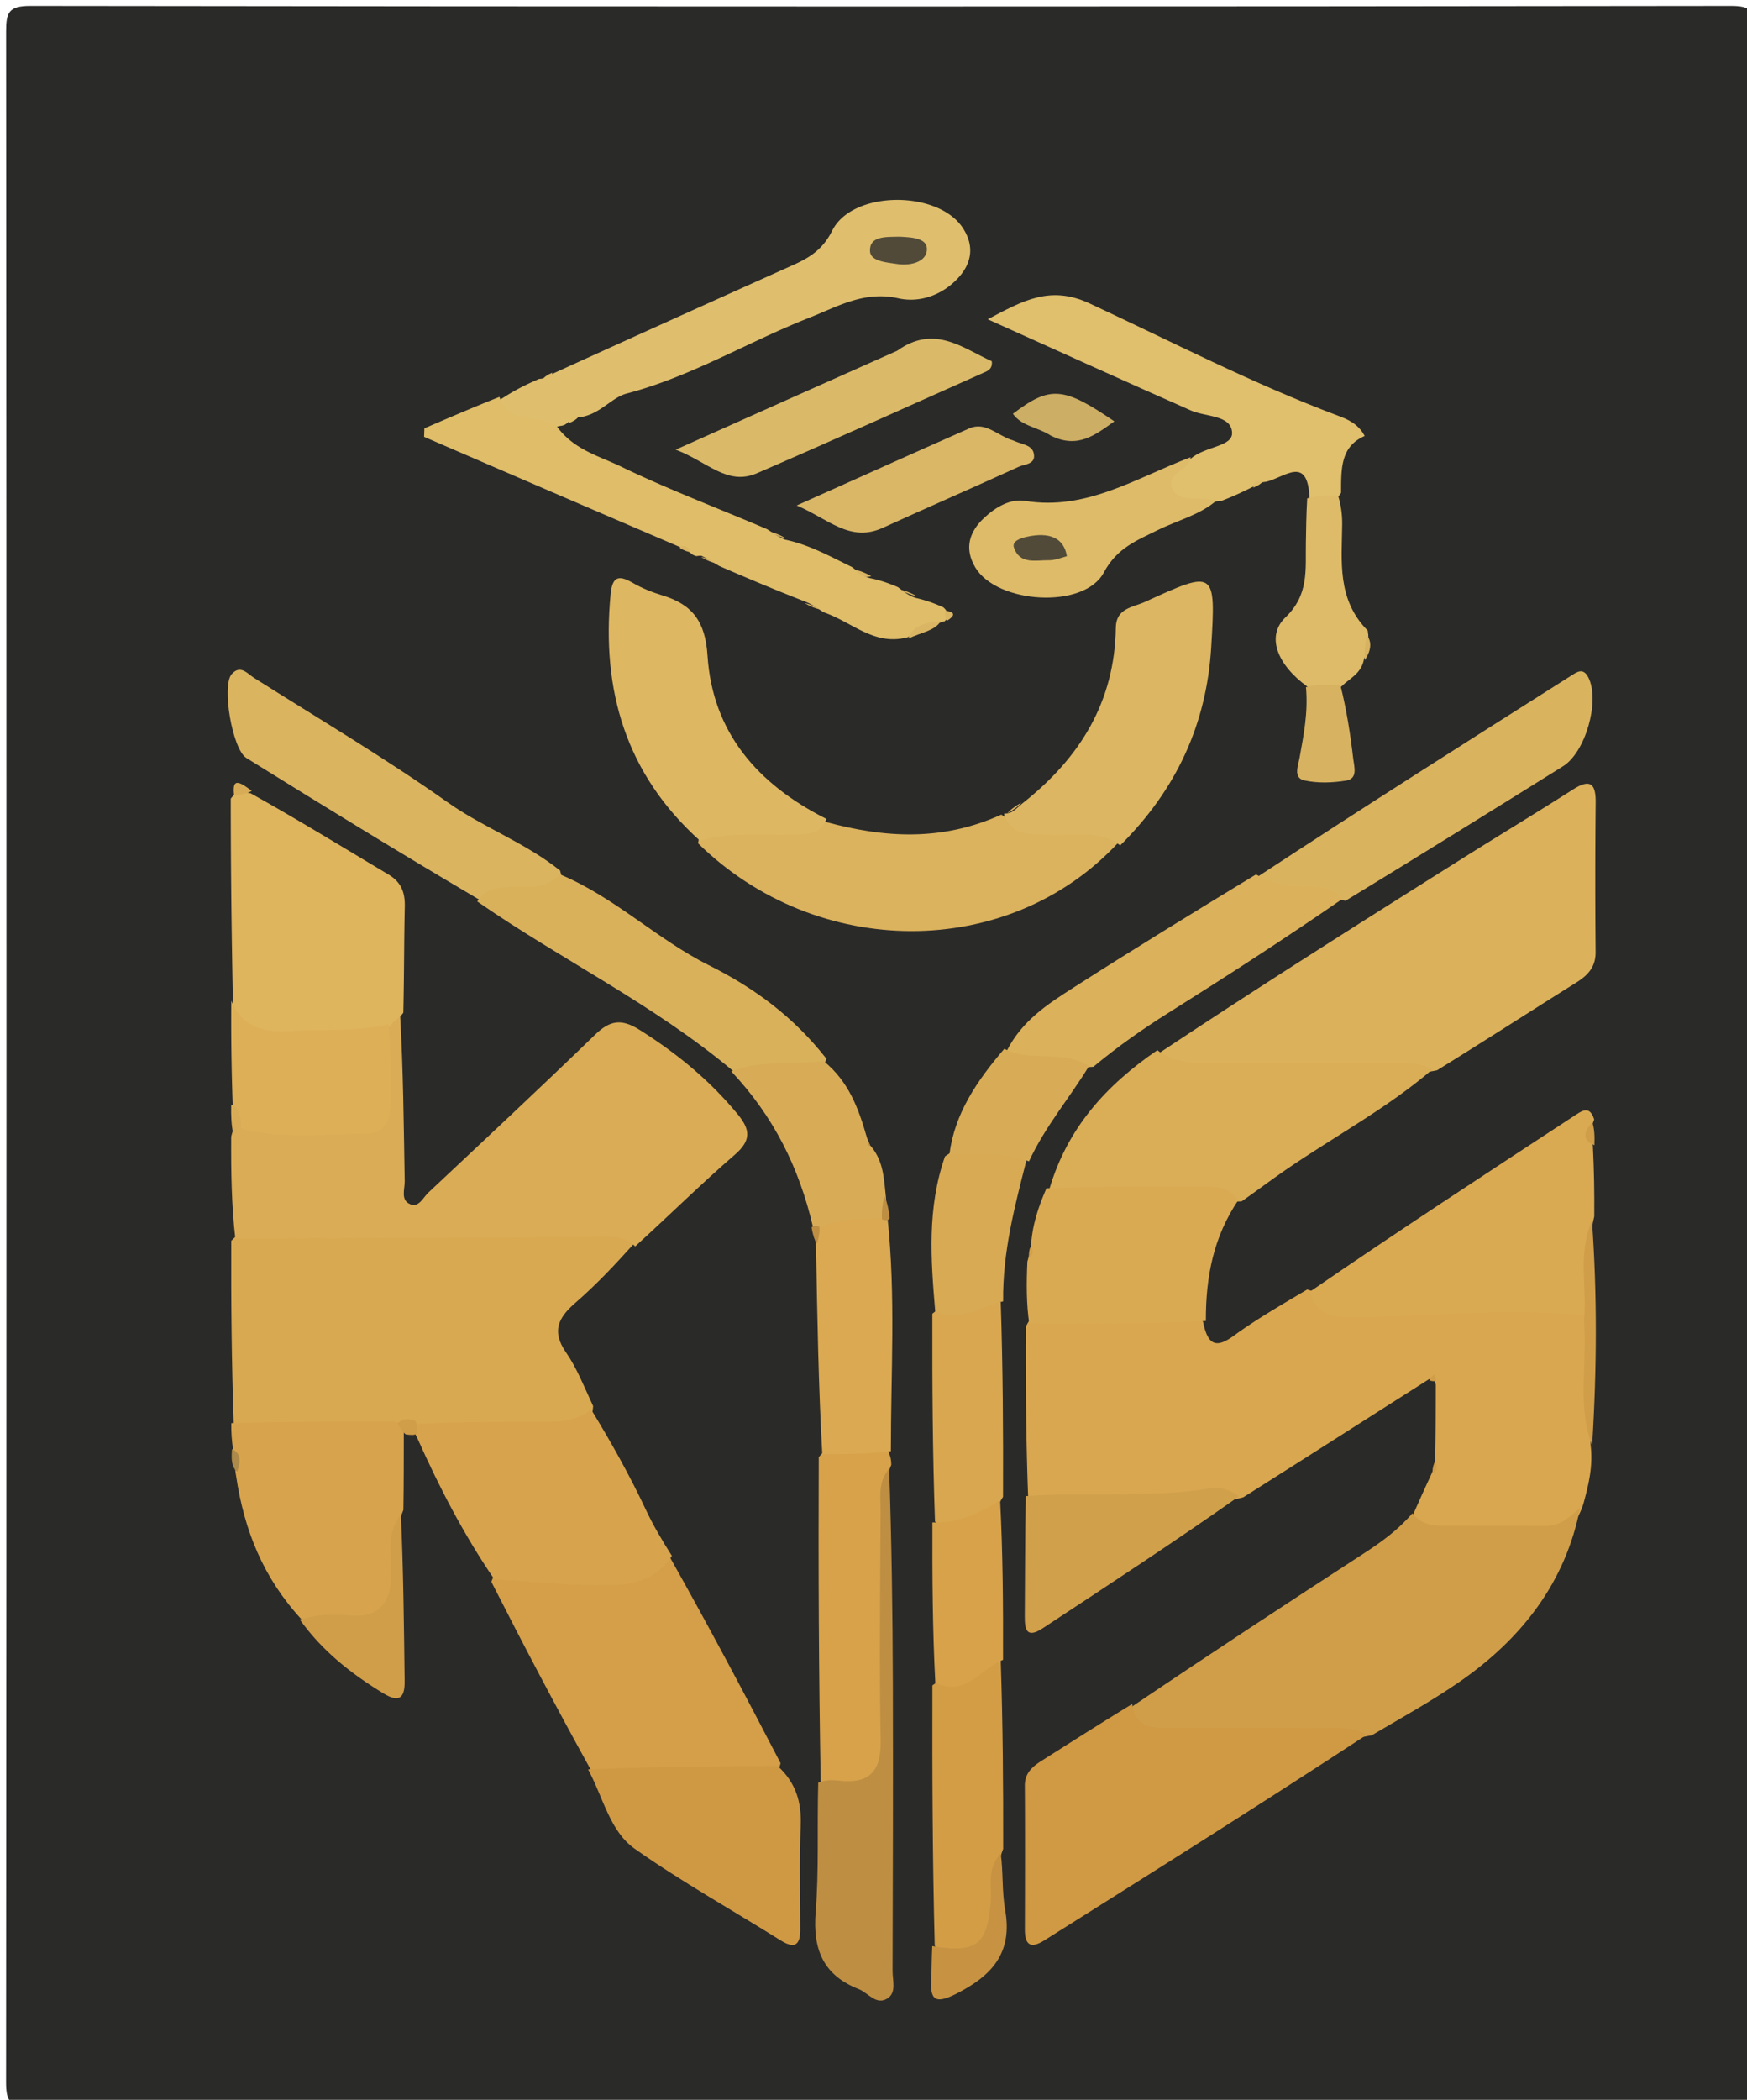 <?xml version="1.0" encoding="UTF-8"?>
<svg data-bbox="0.931 0.906 268.152 322.2" viewBox="0 0 268 322" xmlns="http://www.w3.org/2000/svg" data-type="ugc">
    <g>
        <path d="M269 122c0 65.972-.028 131.445.083 196.917.006 3.24-.4 4.194-3.997 4.189-86.796-.136-173.592-.129-260.389-.018-3.25.004-3.768-.89-3.766-3.888.083-104.789.081-209.578.007-314.366C.936 1.917 1.33.902 4.663.906c86.963.119 173.927.117 260.89.001 3.126-.004 3.526.805 3.519 3.643C268.965 43.533 269 82.517 269 122z" fill="#2A2A29"/>
        <path d="M219.21 211.498c-9.537 6.062-18.845 12.024-28.486 18.112-8.848 2.297-17.53 1.978-26.193 1.811-2.273-.043-4.738.338-6.817-2.056-.32-8.745-.376-17.094-.343-25.903.86-1.887 2.088-2.606 3.675-2.688a185.78 185.78 0 0 1 20.182.041c1.192.068 2.22.552 3.316 1.835.725 3.566 1.93 4.223 4.751 2.165 3.484-2.542 7.252-4.694 11.247-7.078 6.756 2.286 13.32 2.006 19.948 1.245 7.61-.873 15.163-.796 22.76 2.375 1.262 6.776.506 13.258.757 20.181.393 3.296-.282 6.011-1.11 9.09-1.46 4.457-4.324 5.958-8.482 5.84-4.47-.127-8.954.168-13.421-.19-2.188-.174-4.465-.416-4.243-3.946a281.28 281.28 0 0 1 2.7-5.988c.337-.74.476-1.171.698-1.933.096-4.082.1-7.836.105-12.06-.165-.81-.437-.97-1.044-.853z" fill="#D9A74F"/>
        <path d="M35.857 218.34c-.33-9.5-.416-18.583-.378-28.063 2.501-2.666 5.498-2.747 8.504-2.729 16.299.1 32.598.18 48.894-.26 2.276-.062 3.908.542 4.32 3.488-3.024 3.363-5.867 6.35-8.967 9.041-2.606 2.262-3.63 4.352-1.404 7.566 1.677 2.42 2.77 5.245 4.169 8.245-.232 3.045-1.68 4.537-4.421 4.616-6.878.196-13.765.789-21.048-.619-1.948-.754-3.457-.912-5.393.053-7.118 1.313-13.835.772-20.541.582-1.32-.037-2.616-.335-3.735-1.92z" fill="#D9A951"/>
        <path d="M97.437 191.135c-1.25-1.253-2.565-1.468-4.191-1.457-18.884.127-37.769.174-57.148.222-.579-5.057-.662-10.094-.63-15.584.22-1.013.47-1.498 1.235-2.095 4.656-.934 8.992-.569 13.306-.743 5.518-.224 7.117-1.716 7.455-7.162.167-2.68.492-5.287 1.709-8.118.725-.656 1.241-.81 2.205-.642.488 8.62.561 17.1.706 25.579.02 1.234-.69 2.941.899 3.55 1.292.495 1.927-1.052 2.731-1.807 8.556-8.035 17.142-16.038 25.57-24.206 2.285-2.214 4.028-2.51 6.835-.746 5.7 3.584 10.778 7.746 15.057 12.951 1.935 2.354 2.089 4-.445 6.187-5.158 4.454-10.008 9.264-15.294 14.071z" fill="#DAAC55"/>
        <path d="M177.897 161.439c15.614-10.364 31.253-20.24 46.907-30.09 5.48-3.449 11.026-6.79 16.484-10.273 2.563-1.635 3.523-1.035 3.497 1.946a1251.9 1251.9 0 0 0-.01 22.93c.022 2.334-1.16 3.589-2.983 4.73-7.032 4.404-14.004 8.905-21.344 13.446-12.432 2.408-24.638 1.092-36.795 1.21-2.434.023-5.186.022-5.756-3.9z" fill="#DBB15B"/>
        <path d="M216.666 232.062c1.193 1.481 2.73 1.91 4.474 1.912 5.291.003 10.584-.05 15.875.02 2.233.03 3.69-1.195 5.388-2.822-2.207 11.435-8.959 20.134-18.54 26.754-4.213 2.91-8.714 5.403-13.424 8.173-10.868 2.169-21.505 1.356-32.106 1.189-3.075-.049-6.375-.561-4.597-5.642 11.99-8.096 23.694-15.78 35.437-23.403 2.652-1.722 5.201-3.523 7.493-6.181z" fill="#D09E49"/>
        <path d="M173.684 261.304c.39 3.429 2.814 3.698 5.489 3.694a4700.5 4700.5 0 0 1 23.843.014c2.138.008 4.321-.244 6.714.966-16.256 10.656-32.884 21.098-49.5 31.56-2.136 1.344-3.016.723-3.01-1.695.02-7.331.044-14.663-.006-21.995-.013-1.992 1.2-2.97 2.65-3.887 4.503-2.848 8.998-5.71 13.82-8.657z" fill="#D09944"/>
        <path d="M90.574 271.287c-5.34-9.647-10.252-18.998-15.2-28.726.918-2.677 2.907-2.887 4.938-2.624 7.436.959 14.792.892 22.437-1.174 5.923 10.525 11.435 20.886 16.998 31.618-.47 2.043-1.794 2.659-3.356 2.77-7.263.52-14.53.535-21.794-.006-1.362-.101-2.49-.822-4.023-1.858z" fill="#D49F48"/>
        <path d="M61.872 155.302c-.502.675-.902.955-1.587 1.467-2.085 2.716-4.529 3.712-7.577 3.676-3.482-.04-6.97.116-10.45-.05-5.518-.265-5.899-.686-6.523-6.936a1494.804 1494.804 0 0 1-.335-30.975c.848-1.232 1.715-1.02 3.025-.85 7.337 4.088 14.214 8.329 21.157 12.461 1.976 1.176 2.564 2.764 2.515 4.942-.119 5.29-.092 10.581-.225 16.265z" fill="#DEB45D"/>
        <path d="M177.546 161.042c2.255 1.821 4.694 1.976 7.228 1.969 9.587-.03 19.174-.018 28.76-.002 1.974.004 3.983-.173 6.203.985-6.87 5.912-15.011 10.25-22.576 15.454-2.163 1.488-4.256 3.077-6.687 4.78-7.785.306-15.263.325-22.74.19-2.262-.04-4.727.359-6.756-2.065 2.752-9.34 8.678-15.926 16.568-21.31z" fill="#DAAD57"/>
        <path d="M243.299 201.7c-12.013-1.218-23.723.208-35.434.27-2.814.014-5.82.122-6.89-3.908 13.565-9.316 27.212-18.244 40.86-27.173 1.06-.694 2.093-1.227 2.719.78-.563 1.406-.636 2.535-.202 4.022.185 3.68.246 7.037.215 10.841-1.326 5.198.152 10.11-1.268 15.168z" fill="#DAAA53"/>
        <path d="M126.613 126.024c9.232 2.529 17.99 2.972 26.99-1.1 1.663 1.077 2.937 1.386 4.78.998 2.856-.602 5.855-.542 8.795-.22 1.991.218 4.051.431 4.287 3.602-16.796 17.995-46.107 17.934-64.374.018.347-3.076 2.452-3.492 4.713-3.65 4.822-.338 9.626-.162 14.809.352z" fill="#DBB25D"/>
        <path d="M103.075 238.588c-2.333 3.518-5.595 4.418-9.491 4.479-5.802.09-11.538-.508-17.772-.908-4.66-6.836-8.365-13.948-11.782-21.604-.459-.793-.586-1.31-.27-2.214 6.831-.34 13.426-.36 20.022-.337 2.346.007 4.618-.19 6.93-1.82 3.03 4.962 5.886 10.052 8.362 15.32 1.123 2.39 2.429 4.603 4 7.084z" fill="#D7A44D"/>
        <path d="M87.216 64.697c-.452.418-.735.568-1.31.623-6.906 1.695-8.498 1.072-9.16-4.037 2.033-1.353 3.82-2.26 5.952-3.173.905-.08 1.422-.266 2.084-.802a7028.867 7028.867 0 0 1 36.84-16.644c2.561-1.15 4.584-2.377 6.047-5.301 3.096-6.19 16.226-6.232 20.042-.395 1.761 2.694 1.433 5.365-.789 7.728-2.487 2.644-5.933 3.76-9.112 3.048-5.253-1.176-9.303 1.266-13.71 3-9.381 3.69-18.071 9.014-27.944 11.597-2.274.595-3.933 2.988-6.813 3.576-.937.07-1.459.24-2.127.78z" fill="#DFBF6E"/>
        <path d="M35.489 218.237c8.254-.292 16.383-.27 24.978-.25 1.12.214 1.416.712 1.478 1.664-.016 4.016.008 7.727-.064 11.89-1.657 3.93-.7 7.6-.847 11.175-.243 5.93-2.295 7.921-8.3 7.452-2.111-.165-4.31-.197-6.49-1.85-5.846-6.357-8.776-13.6-10.025-21.994-.28-1.507-.147-2.672-.482-4.122-.185-1.438-.279-2.545-.248-3.965z" fill="#D7A44D"/>
        <path d="M76.611 60.866c1.53 4.158 5.697 2.62 8.656 4.288 2.582 3.778 6.623 4.757 10.001 6.392 7.187 3.479 14.688 6.306 22.388 9.596 1.042.649 1.721 1.156 2.768 1.607 3.763.796 6.814 2.526 10.266 4.201 1.025.775 1.692 1.441 2.884 1.733 1.518.31 2.704.734 4.153 1.343.987.726 1.66 1.339 2.808 1.676 1.539.359 2.746.79 4.194 1.44.602.563.761.99.516 1.759-.23.273-.344.434-.425.378-1.863.587-3.644 1.234-5.556 2.436-5.15 1.387-8.506-2.318-12.929-3.83-1.038-.666-1.718-1.202-2.795-1.622-4.51-1.754-8.698-3.515-13.202-5.47-1.032-.604-1.71-1.071-2.715-1.553-.305-.049-.779.044-.779.044s-.467-.122-.652-.278c-.63-.493-1.06-.855-1.87-1.11a13113.648 13113.648 0 0 1-39.264-16.911l.044-1.299c3.71-1.597 7.419-3.194 11.509-4.82z" fill="#DFBD69"/>
        <path d="M171.848 129.636c-3.599-2.559-7.515-1.35-11.186-1.63-2.379-.182-5.053.453-6.538-2.786-.136-.357-.064-.51.013-.475 1.1.075 1.672-.695 2.617-1.473 8.979-7.05 14.253-15.704 14.42-27.041.044-2.992 2.645-3.097 4.462-3.93 10.78-4.94 10.887-4.903 10.17 6.948-.71 11.776-5.347 21.86-13.958 30.387z" fill="#DCB662"/>
        <path d="M126.777 125.58c-.968 2.603-3.204 2.35-5.321 2.423-4.565.156-9.177-.476-14.082.913-11.375-10.22-15.105-23.053-13.709-37.736.256-2.688 1.138-3.11 3.4-1.8 1.418.823 2.988 1.447 4.561 1.926 4.604 1.4 6.569 4.002 6.909 9.222.765 11.744 7.624 19.715 18.242 25.051z" fill="#DEB763"/>
        <path d="M192.218 74.641c-1.679.842-3.133 1.525-4.933 2.206-1.87.036-3.224.817-4.692 1.024-2.067.293-4.146.187-4.799-2.339-.586-2.268.891-3.338 2.763-4.04.625-.235 1.213-.545 2.112-1.163 2.203-1.909 6.408-1.81 6.338-3.957-.089-2.75-4.032-2.416-6.327-3.429-10.121-4.464-20.19-9.047-31.156-13.982 5.501-2.917 9.631-5.22 15.613-2.438 12.637 5.877 25.038 12.315 38.125 17.224 1.39.522 3.087 1.201 4.088 3.107-3.701 1.623-3.614 4.964-3.623 8.718-1.37 2.112-2.866 2.397-4.842.767-.28-6.545-3.704-3.21-6.568-2.48-.916.1-1.429.279-2.099.782z" fill="#E0BF6D"/>
        <path d="M160.535 182.22c7.922-.262 15.626-.262 23.329-.201 2.087.016 4.34-.362 6.087 2.025-3.766 5.605-4.99 11.65-4.965 18.52-8.97.434-17.814.435-27.092.436-.44-3.038-.445-6.077-.29-9.543.262-.861.361-1.295.533-2.055.164-3.333 1.064-6.142 2.398-9.182z" fill="#DAAA53"/>
        <path d="M192.9 134.461c16.08-10.55 32.043-20.672 48.015-30.78.962-.61 1.966-1.429 2.796.298 1.719 3.576-.474 11.365-3.926 13.518-11 6.865-22.015 13.704-33.37 20.634-2.679-.508-4.983.439-7.31.22-2.602-.245-5.278-.362-6.204-3.89z" fill="#DAB35F"/>
        <path d="M73.458 137.925c-12.197-7.188-23.956-14.41-35.673-21.696-2.15-1.337-3.802-11.087-2.243-12.851 1.339-1.515 2.43-.062 3.437.575 9.954 6.294 20.114 12.302 29.716 19.097 5.456 3.861 11.769 6.102 17.223 10.446 1.078 3.418-.826 4.286-3.37 4.733-2.915.512-5.753-.375-9.09-.304z" fill="#DBB460"/>
        <path d="M90.218 271.332c9.464-.395 19-.449 29.059-.541 2.842 2.584 3.692 5.606 3.556 9.129-.204 5.314-.067 10.642-.067 15.964 0 2.394-.855 3.02-3.017 1.665-7.465-4.674-15.184-8.98-22.372-14.043-3.834-2.7-4.812-7.813-7.159-12.174z" fill="#CF9944"/>
        <path d="M73.217 138.242c1.42-2.314 3.733-2.193 6.01-2.244 2.244-.05 4.597.272 6.629-1.932 8.424 3.48 14.908 9.97 22.888 13.95 6.992 3.487 13.018 7.934 18.026 14.33-1.132 3.655-4.111 2.824-6.58 3.014-2.454.189-4.905-.12-7.716-1.124-12.284-10.296-26.316-17.027-39.257-25.994z" fill="#DAB15B"/>
        <path d="M192.675 134.093c2.643 1.507 5.248 1.873 7.955 1.916 1.81.029 3.725-.17 5.233 1.88-8.713 6.02-17.606 11.762-26.568 17.394-3.937 2.474-7.73 5.118-11.566 8.307-3.048.16-5.718 1.056-8.486.698-1.947-.253-3.915-.376-4.812-3.118 2.349-4.654 6.287-7.19 10.169-9.674 9.182-5.88 18.483-11.573 28.075-17.403z" fill="#DBB15B"/>
        <path d="M125.902 273.312c-.305-16.755-.368-33.082-.299-49.86 3.31-3.934 6.803-3.3 10.685-.851.353.826.427 1.26.444 2.024-1.191 2.708-.697 5.249-.708 7.717-.053 11.993-.007 23.986-.03 35.98-.015 7.123-3.123 8.817-10.092 4.99z" fill="#D7A24A"/>
        <path d="M125.52 273.343c1.131-.407 2.129-.411 3.112-.296 4.64.546 6.563-1.291 6.471-6.145-.222-11.741-.067-23.49-.012-35.235.01-2.11-.437-4.338 1.309-6.468.38 10.889.538 22.022.573 33.157.044 14.636.006 29.274-.045 43.91-.004 1.433.629 3.287-.78 4.186-1.741 1.11-2.961-.857-4.43-1.433-5.423-2.129-7.049-6.084-6.593-11.773.516-6.447.207-12.96.396-19.903z" fill="#BE8E42"/>
        <path d="M136.665 222.533c-3.438.462-6.778.464-10.523.467-.583-10.374-.759-20.75-.954-31.598-.19-1.615-.206-2.76.063-4.325 2.417-3.325 5.398-2.305 8.695-1.7.995.317 1.51.595 2.206 1.36 1.276 12.017.514 23.682.513 35.796z" fill="#DAA951"/>
        <path d="M153.522 254.724c.319 9.627.391 18.985.372 28.803-1.728 4.38-.284 8.579-1.167 12.538-.415 1.859-.533 4.202-3.07 4.76-2.392.525-4.595.35-6.262-2.47-.346-13.39-.394-26.412-.36-39.897 3.257-2.252 5.773-5.927 10.487-3.734z" fill="#D39D46"/>
        <path d="M157.358 229.431c9.444-.725 18.83.323 28.153-1.175 1.511-.243 2.95-.004 4.547 1.208-9.805 6.914-19.951 13.542-30.072 20.21-2.453 1.615-2.795.302-2.781-1.808.039-5.99.043-11.981.153-18.435z" fill="#D1A04B"/>
        <path d="M35.483 153.445c1.655 4.123 5.04 4.947 9.415 4.627 4.751-.348 9.565.215 14.684-1.023.397 4.115.4 8.28.345 12.442-.032 2.483-1.108 4.33-3.779 4.354-6.137.053-12.3.802-18.774-.663-1.636-1.016-1.22-2.444-1.679-3.897a360.274 360.274 0 0 1-.212-15.84z" fill="#DDB058"/>
        <path d="M137.634 53.783c5.698-4.076 10.022-.414 14.516 1.613.125.966-.37 1.36-.995 1.639-11.677 5.196-23.32 10.472-35.052 15.54-4.54 1.96-7.578-1.78-12.45-3.62 11.954-5.35 22.792-10.2 33.981-15.172z" fill="#DABA69"/>
        <path d="M182.637 70.114c-.03.472-.363 1.058-.832 1.502-.916.87-2.556 1.367-2.061 3.008.522 1.732 2.177 1.769 3.682 1.84.979.047 1.958.085 3.226.254-2.536 2.245-5.986 3.048-9.085 4.588-3.18 1.58-6.218 2.71-8.233 6.486-3.034 5.683-16.41 4.79-19.717-.776-1.729-2.91-.933-5.46 1.357-7.603 1.739-1.627 3.992-2.974 6.287-2.602 9.396 1.526 16.937-3.48 25.376-6.697z" fill="#DEBB68"/>
        <path d="M143.435 233.337c-.373-10.7-.431-21.056-.408-31.876 3.204-2.656 6.464-3.973 10.494-1.766.325 9.995.39 19.687.351 29.838-3.695 6.274-5.054 6.774-10.437 3.804z" fill="#D9A74F"/>
        <path d="M135.305 186.704c-3.04.473-5.947-.181-9.03 1.273-.668.46-1.02.528-1.563.166-2.125-9.12-6.048-16.971-12.534-23.855 4.372-1.762 9.082-1.028 14.203-1.553 3.792 3.099 5.31 7.168 6.621 11.753.2.52.3.685.472 1.13 1.817 2.065 2.082 4.376 2.34 7.073.168 1.53.337 2.67-.51 4.013z" fill="#D8AC57"/>
        <path d="M153.888 199.56c-3.432.778-6.504 3.265-10.422 1.524-.67-7.93-1.268-15.794 1.507-23.761 5.014-3.507 8.976-3.424 12.525.455-1.86 7.333-3.69 14.165-3.61 21.782z" fill="#D8AA54"/>
        <path d="M155.479 67.564c1.362.62 2.836.657 3.111 1.974.352 1.686-1.38 1.616-2.3 2.035-6.94 3.17-13.936 6.217-20.881 9.376-5.014 2.28-8.334-1.368-13.19-3.437 9.356-4.184 17.89-8.031 26.453-11.81 2.532-1.118 4.322 1.122 6.807 1.862z" fill="#D9B767"/>
        <path d="M143.036 233.457c3.854.15 7.029-1.31 10.389-3.394.411 7.956.48 15.984.446 24.471-3.452 1.354-5.716 5.748-10.39 3.501-.418-8.065-.473-16.09-.445-24.578z" fill="#D7A24A"/>
        <path d="M200.532 76.425c1.541-.451 2.962-.447 4.738-.442.453 1.47.644 2.94.631 4.407-.05 5.656-.858 11.48 3.915 16.315.257 1.63.082 2.842-.571 4.365-.354 1.936-1.654 2.657-2.971 3.747-1.792 1.745-3.455 2.39-5.72.473-4.622-3.34-6.369-7.734-3.355-10.617 3.623-3.466 3.057-7.313 3.13-11.337.038-2.152.055-4.304.203-6.911z" fill="#DEBB68"/>
        <path d="M157.85 178.093c-3.929-1.588-7.883-.974-12.2-1.094.785-6.21 4.205-11.249 8.42-16.168 4.103 2.147 8.82.054 12.993 2.641-2.945 4.862-6.672 9.163-9.212 14.621z" fill="#D8AC57"/>
        <path d="M45.998 248.365c2.482-.742 5.037-.937 7.711-.65 3.938.421 6.09-1.514 6.316-5.69.173-3.198-.993-6.607 1.473-9.799.383 8.377.47 16.987.578 25.597.034 2.674-.944 3.27-3.279 1.843-4.843-2.963-9.273-6.378-12.799-11.301z" fill="#D09D49"/>
        <path d="M200.343 105.372c1.545-.423 3.2-.397 5.27-.372.95 3.788 1.544 7.57 1.984 11.369.14 1.207.75 3.034-1.092 3.334-2.1.341-4.38.427-6.433-.036-1.726-.389-.921-2.28-.711-3.465.61-3.44 1.335-6.855.982-10.83z" fill="#D7B261"/>
        <path d="M143.012 298.428c6.75 1.112 8.444-.143 8.969-6.844.188-2.409-.639-5.02 1.533-7.368.399 2.752.171 5.793.687 8.701 1.162 6.541-2.021 10.04-7.473 12.807-3.379 1.716-4.061.893-3.874-2.372.085-1.492.053-2.99.158-4.924z" fill="#C79342"/>
        <path d="M161.223 66.811c-2.092-1.345-4.497-1.445-5.838-3.359 5.708-4.33 7.717-4.196 15.564 1.162-2.91 2.058-5.578 4.252-9.726 2.197z" fill="#CCAE64"/>
        <path d="M242.998 202.469c.477-5.293-1.007-10.249 1.221-15.23.804 11.186.76 22.63.023 34.419-2.31-5.919-.748-12.374-1.244-19.19z" fill="#D09E49"/>
        <path d="M35.47 169.382c1.215.469 1.487 1.67 1.523 3.296-.348.534-.707.744-1.238 1.07-.251-1.248-.33-2.61-.285-4.366z" fill="#D8AC57"/>
        <path d="M139.35 97.922c.669-2.022 2.592-2.42 4.992-2.685-.94 1.518-2.984 1.718-4.992 2.685z" fill="#D9B564"/>
        <path d="M135.308 187.01c-.081-1.137.054-2.238.34-3.635.409.82.664 1.935.834 3.392-.086.34-.525.349-.525.349l-.65-.106z" fill="#BE8E42"/>
        <path d="M244.59 175.623c-1.681-.686-1.884-1.922-.31-3.488.3.932.363 2.013.31 3.488z" fill="#D09E49"/>
        <path d="M62.243 219.96c-.607-.484-.875-.965-1.228-1.712.741-.743 1.596-.786 2.73-.342.238.592.225 1.087.186 1.95-.467.283-.909.196-1.688.105z" fill="#D09D49"/>
        <path d="M35.588 222.22c1.367.589 1.394 1.842.786 3.464-.905-.765-.878-1.94-.786-3.464z" fill="#AD8A49"/>
        <path d="M209.383 101.232c-.108-1.03.013-2.26.29-3.829.82 1.025.664 2.342-.29 3.829z" fill="#D7B261"/>
        <path d="M124.498 188.216c.374-.322.68-.272 1.2-.1.079.818-.066 1.57-.37 2.568-.403-.555-.645-1.354-.83-2.468z" fill="#BE8E42"/>
        <path d="M38.622 121.273c-.603.394-1.444.54-2.709.718-.397-3.01 1.06-1.92 2.709-.718z" fill="#D8AC57"/>
        <path d="M192.273 74.78c.003-.684.384-1.245 1.48-.985-.269.371-.735.669-1.48.986z" fill="#DEBB68"/>
        <path d="M123.443 92.501c.572.073 1.37.377 2.37.938-.579-.064-1.36-.385-2.37-.938z" fill="#D9B564"/>
        <path d="M87.287 64.88c.007-.705.364-1.314 1.49-1.018-.267.393-.734.709-1.49 1.017z" fill="#DFBD69"/>
        <path d="M84.718 57.15c-.002.686-.361 1.28-1.477 1.025.265-.384.73-.697 1.477-1.025z" fill="#DFBD69"/>
        <path d="M156.67 123.095c-.368.486-1.069 1.026-2.113 1.625.365-.483 1.073-1.027 2.113-1.625z" fill="#DBB25D"/>
        <path d="M220.05 224.274c.536.457.496 1.045-.245 1.654-.095-.418-.021-.94.245-1.654z" fill="#D09E49"/>
        <path d="M120.521 82.53c-.565-.071-1.35-.381-2.335-.942.57.068 1.343.387 2.335.943z" fill="#D9B564"/>
        <path d="M219.294 211.695c.034-.371.381-.646.728-.92.12.262.24.525.297.948-.28.129-.496.099-1.025-.028z" fill="#D09E49"/>
        <path d="M104.255 84.025c.576-.529 1.187-.36 1.67.62-.433-.004-.949-.213-1.67-.62z" fill="#D9B564"/>
        <path d="M158.033 191.276c.551.41.541.986-.115 1.638-.125-.403-.096-.921.115-1.638z" fill="#D1A04B"/>
        <path d="M107.53 85.427c.556.07 1.324.377 2.292.928-.56-.068-1.32-.38-2.291-.928z" fill="#D9B564"/>
        <path d="M133.658 88.343c-.703.259-1.58.082-2.46-.937.6.056 1.405.383 2.46.937z" fill="#D9B564"/>
        <path d="M140.626 91.406c-.582-.071-1.405-.367-2.433-.928.595.057 1.393.38 2.433.928z" fill="#D9B564"/>
        <path d="M145.267 95.197c-.268-.426-.283-.83-.297-1.535.976.084 2.066.438.297 1.535z" fill="#D9B564"/>
        <path d="M133.477 175.722c-.183.033-.333-.182-.38-.673.166.001.27.235.38.673z" fill="#BE8E42"/>
        <path d="M138.028 36.295c2.067.1 4.41.256 4.152 2.177-.252 1.862-2.791 2.288-4.538 2.012-1.506-.238-4.108-.37-4.18-1.96-.107-2.347 2.356-2.187 4.566-2.229z" fill="#514A38"/>
        <path d="M163.663 85.29c-1.13.341-1.934.632-2.734.62-2.004-.03-4.461.692-5.377-1.907-.353-1 .905-1.45 1.945-1.684 3.462-.78 5.728.15 6.166 2.971z" fill="#514A38"/>
    </g>
</svg>
